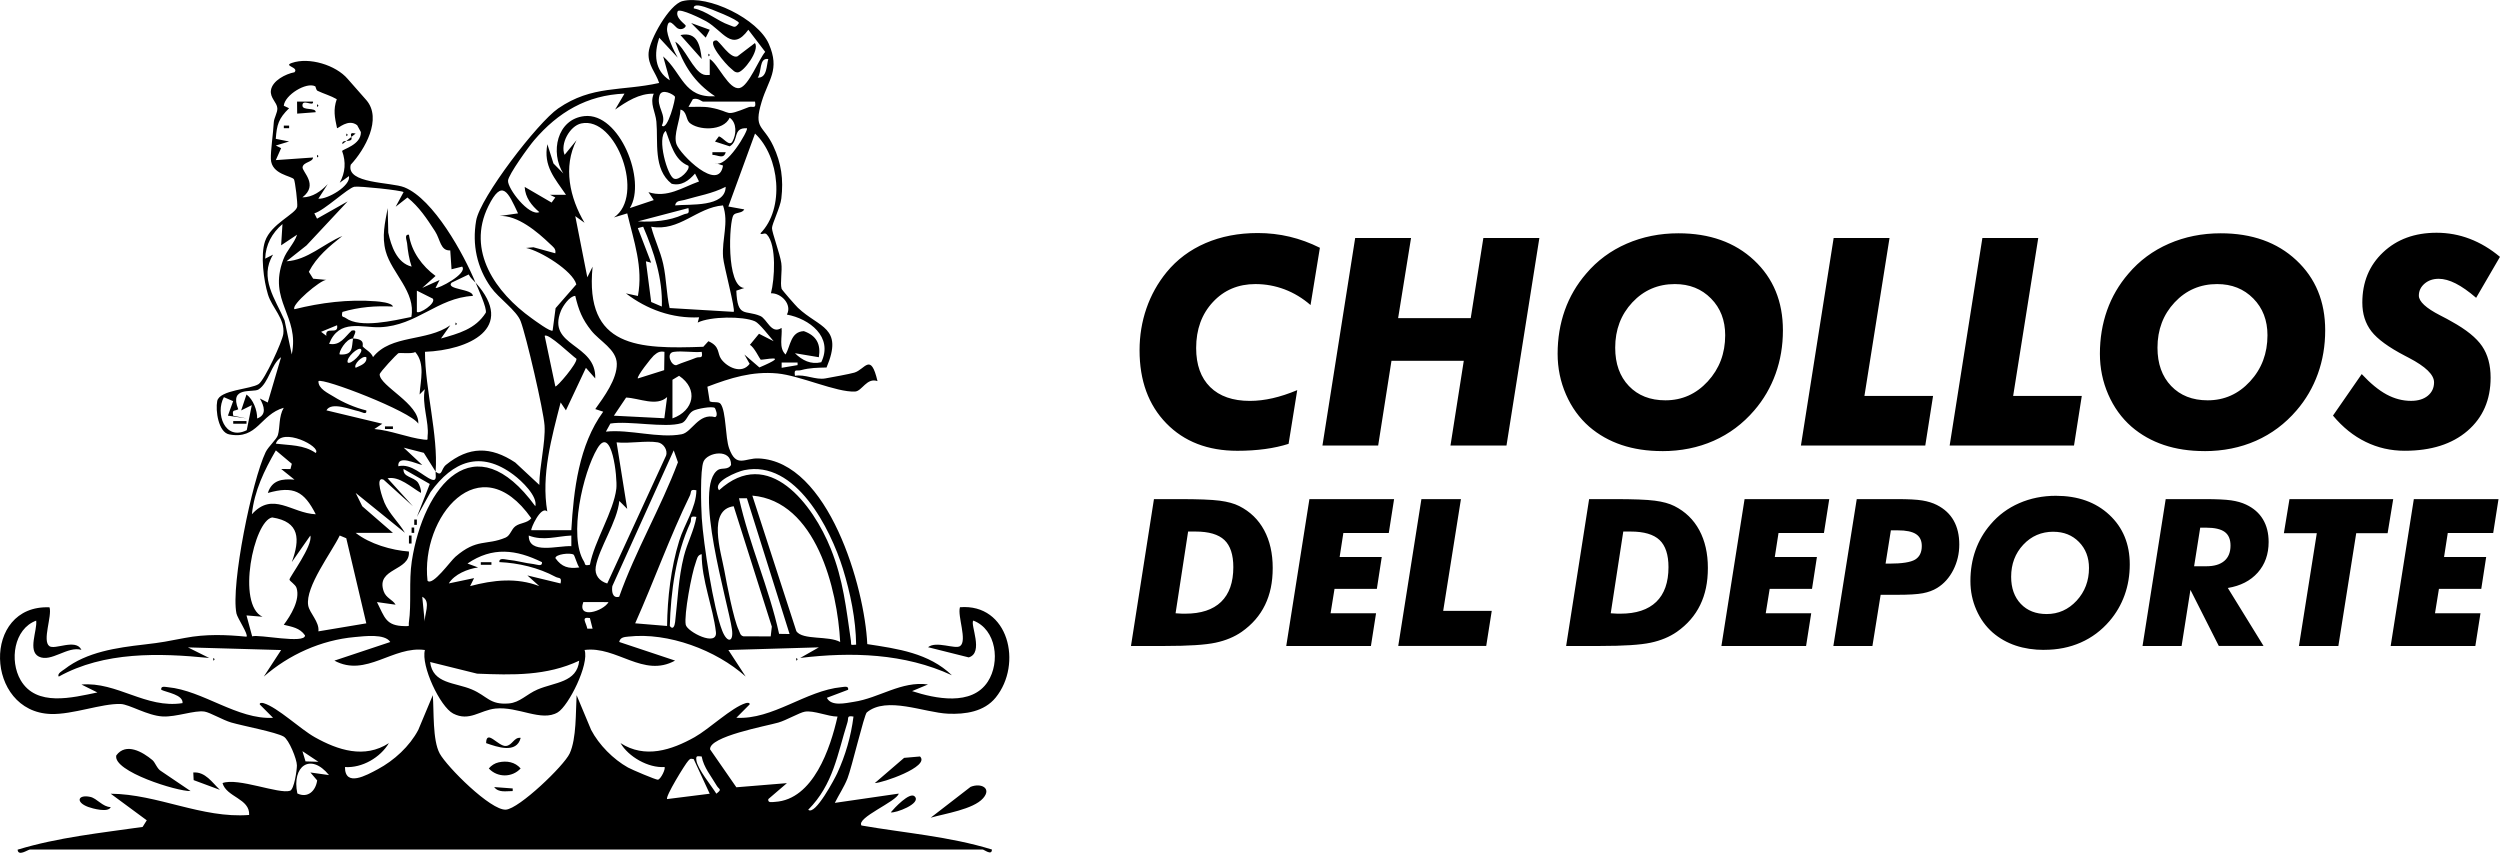 <?xml version="1.0" encoding="UTF-8"?>
<svg id="Capa_2" data-name="Capa 2" xmlns="http://www.w3.org/2000/svg" viewBox="0 0 687.33 234.47">
  <g id="Capa_1-2" data-name="Capa 1">
    <path d="M362.88,68.12l-2.57,15.75c-2.18-1.9-4.56-3.33-7.13-4.31-2.57-.97-5.25-1.46-8.03-1.46-4.73,0-8.63,1.65-11.69,4.95-3.07,3.3-4.6,7.51-4.6,12.63,0,4.63,1.29,8.2,3.86,10.74,2.57,2.53,6.21,3.8,10.91,3.8,2.03,0,4.11-.25,6.26-.74,2.14-.49,4.4-1.23,6.76-2.22l-2.38,14.77c-1.95.62-4.1,1.1-6.45,1.42-2.35.32-4.89.49-7.62.49-8.13,0-14.65-2.52-19.55-7.56-4.9-5.04-7.35-11.73-7.35-20.07,0-4.03.63-7.87,1.89-11.52,1.26-3.65,3.11-6.97,5.55-9.96,2.86-3.48,6.42-6.14,10.7-7.99,4.27-1.84,9.06-2.77,14.36-2.77,3.01,0,5.94.34,8.77,1.01,2.83.68,5.6,1.69,8.3,3.04ZM363.58,122.5l9-57.06h15.36l-3.55,22.02h19.96l3.47-22.02h15.4l-9.04,57.06h-15.4l3.66-23.31h-19.88l-3.66,23.31h-15.32ZM456.97,124.02c-4.08,0-7.79-.56-11.13-1.68-3.34-1.12-6.31-2.79-8.91-5.03-2.73-2.39-4.86-5.34-6.39-8.85-1.53-3.51-2.3-7.24-2.3-11.19,0-4.26.66-8.24,1.97-11.95,1.31-3.7,3.27-7.06,5.87-10.08,3.04-3.59,6.75-6.33,11.13-8.24,4.38-1.91,9.13-2.86,14.25-2.86,8.58,0,15.51,2.47,20.79,7.41,5.29,4.94,7.93,11.36,7.93,19.26,0,4.24-.67,8.22-2.01,11.95-1.34,3.73-3.29,7.09-5.87,10.08-3.14,3.66-6.86,6.44-11.15,8.34-4.29,1.9-9.02,2.85-14.19,2.85ZM460.48,78.1c-4.65,0-8.55,1.68-11.69,5.03-3.14,3.35-4.72,7.51-4.72,12.47,0,4.39,1.25,7.9,3.76,10.52,2.51,2.62,5.85,3.94,10.04,3.94,4.57,0,8.46-1.73,11.65-5.2s4.79-7.7,4.79-12.69c0-4.11-1.3-7.48-3.9-10.11-2.6-2.64-5.91-3.96-9.94-3.96ZM495.13,122.5l9-57.06h15.36l-6.9,43.42h18.87l-2.14,13.64h-34.18ZM536.02,122.5l9-57.06h15.36l-6.9,43.42h18.87l-2.14,13.64h-34.18ZM606.06,124.02c-4.08,0-7.79-.56-11.13-1.68-3.34-1.12-6.31-2.79-8.91-5.03-2.73-2.39-4.86-5.34-6.39-8.85-1.53-3.51-2.3-7.24-2.3-11.19,0-4.26.66-8.24,1.97-11.95,1.31-3.7,3.27-7.06,5.87-10.08,3.04-3.59,6.75-6.33,11.13-8.24,4.38-1.91,9.13-2.86,14.25-2.86,8.58,0,15.51,2.47,20.79,7.41,5.29,4.94,7.93,11.36,7.93,19.26,0,4.24-.67,8.22-2.01,11.95-1.34,3.73-3.29,7.09-5.87,10.08-3.14,3.66-6.86,6.44-11.15,8.34-4.29,1.9-9.02,2.85-14.19,2.85ZM609.57,78.1c-4.65,0-8.55,1.68-11.69,5.03-3.14,3.35-4.72,7.51-4.72,12.47,0,4.39,1.25,7.9,3.76,10.52,2.51,2.62,5.85,3.94,10.04,3.94,4.57,0,8.46-1.73,11.65-5.2,3.2-3.47,4.79-7.7,4.79-12.69,0-4.11-1.3-7.48-3.9-10.11-2.6-2.64-5.91-3.96-9.94-3.96ZM649.32,102.85c2.39,2.57,4.67,4.44,6.84,5.61,2.17,1.17,4.41,1.75,6.72,1.75,1.92,0,3.46-.47,4.6-1.4,1.14-.94,1.72-2.17,1.72-3.7,0-2.08-2.31-4.33-6.94-6.74-.44-.23-.79-.42-1.05-.55-4.5-2.34-7.57-4.59-9.24-6.74-1.66-2.16-2.49-4.78-2.49-7.87,0-5.64,1.9-10.25,5.71-13.84s8.71-5.38,14.71-5.38c3.17,0,6.22.56,9.14,1.68,2.92,1.12,5.68,2.77,8.28,4.95l-6.55,11.26c-2.05-1.77-3.92-3.08-5.61-3.94s-3.25-1.29-4.68-1.29c-1.56,0-2.86.45-3.9,1.34-1.04.9-1.56,1.99-1.56,3.29,0,1.61,1.95,3.42,5.85,5.42,1.38.7,2.44,1.27,3.2,1.72,4,2.21,6.78,4.46,8.34,6.76,1.56,2.3,2.34,5.18,2.34,8.63,0,6.11-2.12,10.99-6.35,14.64-4.24,3.65-9.99,5.48-17.27,5.48-3.82,0-7.39-.81-10.72-2.44-3.33-1.62-6.33-4.03-9-7.23l7.91-11.42ZM310.94,177.6l6.32-40.38h6.95c5.18,0,8.88.14,11.1.43,2.22.29,4.01.78,5.39,1.48,3,1.51,5.28,3.72,6.85,6.63s2.36,6.38,2.36,10.38-.7,7.27-2.11,10.18c-1.41,2.91-3.54,5.37-6.41,7.39-2.02,1.4-4.42,2.4-7.2,2.99-2.78.6-7.42.9-13.93.9h-9.32ZM323.19,168.61c.75.06,1.31.09,1.67.1s.69.01,1.01.01c4.32,0,7.6-1.08,9.85-3.25,2.24-2.17,3.36-5.35,3.36-9.54,0-3.42-.82-5.91-2.45-7.46-1.64-1.55-4.28-2.33-7.94-2.33h-2.04l-3.45,22.48ZM365.83,168.61h12.49l-1.41,8.99h-23.28l6.37-40.38h23.28l-1.46,9.32h-12.49l-1.02,6.59h11.58l-1.35,8.77h-11.64l-1.08,6.7ZM384.42,177.6l6.37-40.38h10.87l-4.88,30.72h13.35l-1.52,9.65h-24.19ZM430.58,177.6l6.32-40.38h6.95c5.18,0,8.88.14,11.1.43,2.22.29,4.01.78,5.39,1.48,3,1.51,5.28,3.72,6.85,6.63s2.36,6.38,2.36,10.38-.7,7.27-2.11,10.18c-1.41,2.91-3.54,5.37-6.41,7.39-2.02,1.4-4.42,2.4-7.2,2.99-2.78.6-7.42.9-13.93.9h-9.32ZM442.83,168.61c.75.06,1.31.09,1.67.1s.69.01,1.01.01c4.32,0,7.6-1.08,9.85-3.25,2.24-2.17,3.36-5.35,3.36-9.54,0-3.42-.82-5.91-2.45-7.46-1.64-1.55-4.28-2.33-7.94-2.33h-2.04l-3.45,22.48ZM485.47,168.61h12.49l-1.41,8.99h-23.28l6.37-40.38h23.28l-1.46,9.32h-12.49l-1.02,6.59h11.58l-1.35,8.77h-11.64l-1.08,6.7ZM504.05,177.6l6.43-40.38h11.09c3.07,0,5.38.12,6.92.37,1.54.25,2.89.67,4.03,1.25,2.06,1.05,3.6,2.48,4.62,4.3s1.53,4,1.53,6.54-.55,4.85-1.64,7.01c-1.09,2.15-2.58,3.81-4.45,4.96-1.1.68-2.41,1.16-3.92,1.45-1.51.29-3.87.43-7.09.43h-4.52l-2.26,14.07h-10.73ZM518.4,154.96h1.02c3.49,0,5.86-.37,7.09-1.1,1.23-.74,1.85-1.99,1.85-3.75,0-1.49-.53-2.58-1.59-3.27-1.06-.69-2.72-1.03-4.98-1.03h-1.93l-1.46,9.16ZM562.05,178.68c-2.89,0-5.51-.4-7.87-1.19-2.36-.79-4.46-1.98-6.3-3.56-1.93-1.69-3.44-3.78-4.52-6.26-1.09-2.48-1.63-5.12-1.63-7.92,0-3.01.46-5.83,1.39-8.45.93-2.62,2.31-5,4.15-7.13,2.15-2.54,4.78-4.48,7.87-5.83,3.1-1.35,6.46-2.03,10.08-2.03,6.07,0,10.97,1.75,14.71,5.24,3.74,3.49,5.61,8.03,5.61,13.62,0,3-.47,5.82-1.42,8.45-.95,2.64-2.33,5.01-4.15,7.13-2.23,2.59-4.85,4.56-7.89,5.9s-6.38,2.01-10.04,2.01ZM564.54,146.19c-3.29,0-6.05,1.19-8.27,3.56-2.22,2.37-3.34,5.31-3.34,8.83,0,3.11.89,5.59,2.66,7.45,1.77,1.86,4.14,2.79,7.1,2.79,3.24,0,5.98-1.23,8.25-3.68,2.26-2.46,3.39-5.45,3.39-8.98,0-2.9-.92-5.29-2.76-7.16-1.84-1.87-4.18-2.8-7.03-2.8ZM599.78,177.6h-10.73l6.37-40.38h10.76c3.24,0,5.64.12,7.23.34,1.58.23,2.95.62,4.11,1.17,2.04.96,3.59,2.3,4.63,4.04,1.05,1.74,1.57,3.82,1.57,6.25,0,3.35-1,6.15-2.99,8.4-2,2.25-4.74,3.66-8.23,4.23l9.82,15.94h-12.3l-7.8-15.42-2.43,15.42ZM603.23,155.68h3.39c2.13,0,3.77-.49,4.91-1.46,1.14-.97,1.71-2.38,1.71-4.22,0-1.73-.53-2.98-1.6-3.76-1.07-.78-2.78-1.17-5.13-1.17h-1.6l-1.68,10.62ZM632.05,177.6l4.91-31h-9.05l1.54-9.38h28.52l-1.54,9.38h-8.63l-4.91,31h-10.84ZM669.47,168.61h12.49l-1.41,8.99h-23.28l6.37-40.38h23.28l-1.46,9.32h-12.49l-1.02,6.59h11.58l-1.35,8.77h-11.64l-1.08,6.7ZM8.13,233.6c-.5.03-3.14,1.93-3.29,0,11.19-3.4,22.83-4.59,34.37-6.25l1.14-1.82-9.91-7.31c12.94.11,25.06,6.85,38.06,5.84.23-4.53-6.24-4.87-7.32-8.77,4.24-1.57,15.52,3.11,18.56,2.12,1.15-.38,1.89-5.69,1.89-6.98,0-1.7-2.19-7.08-3.64-7.92-2.16-1.24-11.16-2.92-14.43-3.87-2.24-.65-5.83-2.76-7.31-3-2.7-.45-7.75,1.53-11.51,1.34-4.17-.21-9.21-3.35-11.57-3.43-5.23-.17-13.16,2.94-19.19,2.75-18.08-.57-19.06-30.1-.36-29.33.74,2.44-2.07,9.18-.05,10.67,1.51,1.12,7.3-2.18,8.82,1.03-3.81-1.14-8.34,3.53-11.71,1.85-3.12-1.55-.38-7.25-.73-9.89-6.14,2.27-7.39,11.01-4.28,16.36,4.33,7.43,14.25,4.79,21.11,3.39l-4.39-2.18c9.78-.84,17.72,6.71,27.8,5.11.21-2.31-4.32-2.92-5.85-3.66-.2-1.15,1.03-.79,1.81-.72,9.65.91,19.12,8.96,28.92,8.42l-3.65-3.67c-.11-.55.7-.47,1.08-.35,3.9,1.19,10.01,7.09,14.06,9.36,6.34,3.55,13.65,5.97,20.36,1.62-2.35,3.94-7.32,6.88-12.08,6.58,0,5.6,5.9,2.27,9.02.6,4.48-2.39,8.77-6.31,11.14-10.82l3.99-9.54c.35,4.34-.11,12.35,1.9,16.04,2,3.67,14.03,15.7,18.19,15.43,3.63-.24,15.96-12.03,17.54-15.44,1.91-4.11,1.64-11.49,1.91-16.03l3.99,9.54c2.15,4.11,6.08,8.08,10.14,10.35,1.02.57,7.74,3.43,8.22,3.35.81-.13,2.23-3.11,1.8-3.49-4.46.31-9.93-2.85-12.08-6.58,6.71,4.35,14.02,1.93,20.36-1.62,4.05-2.27,10.17-8.17,14.06-9.36.38-.12,1.19-.2,1.08.35l-3.65,3.67c9.98.59,19.09-7.49,28.92-8.42.78-.07,2.01-.43,1.81.72l-5.85,2.21c1.2,2.45,5.19,1.45,7.36,1.12,7.06-1.05,13.1-5.8,20.45-4.79l-4.38,1.83c6.36,2.08,16.42,4.18,20.82-2.6,3.46-5.33,2.38-14.37-3.99-16.79-.92,1.05,2.98,8.89-1.26,10.12l-11.18-2.8c2.24-1.83,7.5.66,8.82-.32,2.03-1.49-.79-8.23-.05-10.67,13.39-1.09,17.3,15.61,9.83,24.83-3.16,3.9-8.35,4.65-13.11,4.44-6.55-.29-16.88-4.9-22.33-.35-.72.61-4.14,15.15-5.3,18.12-.94,2.4-2.36,4.46-3.49,6.75l17.57-2.55c-.53,2.19-11.75,6.63-10.24,8.77,12,2.08,24.16,3,35.86,6.6,0,1.8-2.15,0-2.56,0H8.13ZM230.26,197.01c-2.63,0-6.52-1.76-8.97-1.35-1.48.25-5.06,2.35-7.31,3-3.34.96-19.1,3.82-18.75,7.37l7.22,10.42,13.9-1.14-5.12,4.39c-.2,1.14,1.05.8,1.85.76,10.52-.62,15.23-14.78,17.18-23.45ZM234.65,197.01c-1.97-.34-1.27.35-1.66,1.59-2.75,8.72-3.88,17.08-10.78,24.02,1.89,1.79,7.44-8.87,7.95-9.98,2.28-4.95,3.81-10.21,4.49-15.63ZM87.54,209.44l-4.39-2.92.85,2.81,3.54.11ZM192.92,207.98c-1.18-.07-1.65-.35-1.46,1.09.31,2.32,4.12,6.93,5.49,9.14,1.71-1.32.74-1.08.07-2.25-1.5-2.59-3.53-4.92-4.11-7.98ZM190.73,208.71c-1.03-.21-.93-.13-1.52.47-.83.86-6.41,9.96-5.79,10.51l11.7-1.47-4.4-9.51ZM90.46,213.1c-5.12-6.29-10.3-2.42-8.71,5.05,2.92,1.38,5.05-.74,5.45-3.59l-1.86-2.18,5.12.72ZM31.97,207.69c-1.01,4.39,16.81,9.93,20.43,9.8l-8.07-5.46c-1.15-.62-1.64-2.4-2.43-3.06-2.65-2.22-7.26-4.93-9.94-1.27ZM119.74,129.67c1.94,1.51,1.43-.68,2.88-1.87,6.31-5.13,12.28-5.12,19.03-.65l6.63,6.17c-.02-4.87,1.74-11.72,1.43-16.36-.28-4.16-5.03-24.59-6.56-28.63-1.13-2.99-6.05-6.32-8.2-9.36-3.83-5.41-5.17-11.67-4.05-18.29,1.08-6.38,16.91-26.98,22.56-30.87,9.38-6.45,17.34-4.67,27.76-7-.95-2.94-3.14-4.9-2.9-8.32.25-3.53,5.64-13.24,9.3-14.18,7.11-1.82,20.77,4.93,23.75,11.76,3.13,7.18-.12,9.78-1.96,15.88-2.33,7.69.38,6.23,3.18,12.18,2.23,4.73,2.84,9.23,2.22,14.45-.28,2.41-2.57,7-2.57,8.13,0,1.23,2.21,7.12,2.56,9.61.31,2.21-.37,5.39.08,7.07.09.33,3.98,4.76,4.47,5.21,5.88,5.58,12.61,5.27,7.89,16.44-2.43.06-4.61.07-6.99.72-1.25.34-2.04-.53-1.69,1.56,2.81-.48,5.64,1.2,8.36.72,1.73-.31,6.67-1.21,7.96-1.59,2.95-.86,4.48-5.7,6.37,2.33-2.96-1.04-4.25,2.77-6.17,2.87-5.09.27-15.09-4.39-21.38-4.98-6.92-.65-12.87,1.24-19.22,3.65l.63,3.99c.78.54,2.44-.08,3.03.76,1.51,2.11,1.25,9.19,2.31,12.17,1.97,5.53,4.32,2.64,8.11,2.8,19.24.83,29.18,35.49,29.88,51.05,8.32,1.27,16.94,2.45,23.27,8.57-13.03-6.05-27.61-6.47-41.7-4.77l5.12-2.91-24.88.73,4.76,7.3c-8.09-7.27-21.29-12.22-32.24-10.99-1.09.12-2.26.15-2.53,1.48l15.36,5.12c-8.74,4.84-16.02-4.07-24.88-2.92,1.34,3.94-4.4,15.36-7.37,17.15-4.49,2.7-10.91-1.7-17.15-1.04-4.24.45-7.17,3.67-11.61,1.37-3.59-1.86-8.91-13.16-7.77-17.47-8.8-1.23-16.19,7.63-24.88,2.92l15.36-5.12c-1.48-2.35-7.12-1.6-9.78-1.36-9.21.82-18.1,4.84-24.99,10.87l4.76-7.3-25.62-.73,5.85,2.91c-13.79-1.38-28.88-1.8-41.36,5.12-.57-.81,1.07-1.64,1.6-2.05,6.07-4.73,14.39-5.91,21.81-6.76,5.15-.59,6.37-.89,11.33-1.83,5.67-1.08,11.19-.89,16.87-.33.61-.55-2.5-5.11-2.76-6.38-1.6-7.86,4.31-36.63,8.02-44.35.76-1.57,3.03-3.53,3.37-4.68.63-2.15.18-5.07,1.61-7.53-6.46,1.83-7.22,8.84-15,7.32-2.97-.58-3.8-6.56-3.29-9.16.6-3.09,9.32-3.24,11.41-4.69,1.63-1.13,6.51-11.68,6.76-13.79.5-4.19-3.11-7.16-4.22-10.82-1.18-3.87-2.09-10.85-.8-14.64,1.63-4.81,8.47-7.5,8.84-9.49.17-.88-.58-7.06-.89-7.54-.62-.96-6.21-1.3-6.35-5.59-.08-2.37.65-7.08.8-10.05.06-1.24,1.05-2.68.98-3.91-.08-1.58-2.08-2.85-1.76-4.94.4-2.65,4.07-4.49,6.47-4.94,1.32-1.41-3.18-1.71-.74-2.56,4.77-1.67,12.12.57,15.38,4.4,1.72,2.02,3.48,3.89,5.14,5.84,4.38,5.12-.42,13.57-4.31,17.74-1.36,5.28,11.07,4.73,14.76,6.22,8.01,3.23,16.33,18.38,19.54,26.2-.67-.75-1.39-1.28-1.87-2.25l-4.71,2.26c-1.7,1.93,5.94,1.68,5.85,3.64-9.73.54-15.39,8.16-25.44,8.6-5.08.22-11.32-2.44-14.08,4.57,3.11.6,4.28-1.89,6.23-3.65,1.87-.36.53,1.2.36,2.19-1.93-.08-4.13,3.95-3.66,4.39,3.78.21,3.22-1.91,3.66-4.39,3.53.14,2.48,1.99,2.66,2.19.77.89,2.25,1.48,2.83,2.92,4.94-6.27,14.77-4.18,21.24-8.75l-2.56,3.64c4.8-1.37,9.46-2.56,12.33-7.1.33-1.31-2.12-6.57-2.82-8.27,11.31,12.6-1.98,18.57-13.91,19.03.03,10.28,3.66,22.96,2.93,32.94l-3.25-5.17-5.53-1.42,5.1,4.76c-1.56-.25-6.87-2.98-6.58.35,3.65-.89,6.88,2.83,9.16,3.66,1.61.58,1.02-1.3,1.09-2.19ZM190.74,2.31c3.43.65,6.59,3.5,9.72,4.56,1.39.47,1.58,1.02,2.7-.53-.06-.9-8.03-4.05-9.45-4.44-.7-.19-3.1-1.01-2.97.4ZM195.13,16.22c2.32,1.34,5.3,8.73,8.26,7.97,2.47-.63,5.26-7.94,6.99-9.93l-4.64-6.08c-4.51,6.24-6.9.33-11.59-2.33-1.17-.66-7.03-3.56-7.8-2.8-.89,1.82,2.17,3.66,2.18,4.02.01.48-1.06,1.33-2.19.75-.87-.45-2.61-3.5-2.94-.02-.18,1.84,1.9,6.32,2.94,8.07l-5.1-5.5c-1.46,4.41-1.34,9.02,2.91,11.71l-1.83-6.57c5.3,4.68,5.61,11.45,14.28,10.96-5.81-3.85-8.64-8.51-10.96-15.01,2.61,1.53,4.95,8.09,7.78,9.04.56.19,1.14.13,1.71.11v-4.39ZM211.23,16.23c-2.62-.44-1.76,3.71-2.92,5.11,2.62.16,2.4-3.41,2.92-5.11ZM86.64,23.72c-2.39-1.24-8.34,2.37-8.62,5.35l1.46.69c-2.9,2.83-3.38,4.54-3.66,8.41l3.66.73-3.65,1.11,1.46.72-1.46,3.29,10.24-.72c-.07,1.31-2.62,1.19-2.88,2.64-.22,1.24,4.53,4.82-.05,8.32,2.77.02,5.17-1.72,6.96-3.64l-2.57,4.01c2.46.22,8.94-3.5,8.42-6.22l-2.55,1.83c1.55-2.81,1.75-5.72.66-8.71.07-.51,5.24-1.67,5.16-5.22l-1.02-1.88c-2.48-1.94-5.3,1.04-5.54.79-.63-2.88-1.09-5.07-.07-7.95-1.66-.96-3.58-1.49-5.28-2.3-.44-.21-.48-1.17-.68-1.28ZM185.55,26.55c-.45-.63-3.59-2.34-4.22-.33-1.01,3.23,2.1,5.24.63,8.3,1.55,1.65,3.87-7.59,3.59-7.96ZM171.7,25.74c-10.35.4-18.29,5.14-24.86,12.83-1.44,1.68-7.03,9.4-7.17,11.08-.18,2.14,5.75,9.9,8.61,8.67-2.13-1.82-3.89-4.01-4.03-6.94l7.4,4.31,1.02-1.4-1.45-.73h4.39c-3.1-4.56-6.28-7.88-5.12-13.91l1.67,5.29,2.71,2.75c-3.66-5.72-1.78-14.95,5.81-15.77,9.67-1.05,17.15,17.81,12.48,25.29l6.58-2.2-1.46-2.18c5.19,1.67,9.23-1.27,13.9-2.94l-1.1-2.17c-1.7,1.93-3.72,3.49-6.43,2.8-5.12-4.02-3.67-11.49-4.19-17.07-.25-2.73-1.88-4.96-.73-7.69-4.01-.1-7.5,2.18-10.62,4.37l2.57-4.37ZM207.57,27.93h-14.27c-.41,0-1.36-1.11-2.81-.67l-1.21,2.13c2,.03,4.03-.17,6.03.19,6.37,1.17,3.36,2.72,10.54-.12,1.04-.41,2.13.71,1.73-1.53ZM189.45,33.61c-.81-.79-.68-3.15-2.37-3.48-.04,2.83-1.98,6.9-1.11,9.47.97,2.84,11.65,13.42,12.81,5.91l-2.2-.73c3.03,1.83,9.27-9.04,8.78-9.52-4.06-.22-2.09,3.45-4.74,4.97l-4.04-1.31,1.06-1.42c1.06.17,2.85,2.92,3.71,1.44,1.12-1.93,1.31-5.16-.74-6.58-1.69,3.79-8.82,3.55-11.17,1.27ZM172.43,58.67l-3.64,1.11c8.68-5.85.64-27.96-9-25.84-3.15.69-5.84,5.62-4.56,8.63l3.28-4.03c-3.78,7.33-1.86,15.89,2.2,22.71l-2.55-1.83,3.31,16.82,1.45-2.92c-2.22,22.39,12.72,22.65,30.44,22.02l1.4-1.53c3.29,1.44,2.36,3.3,3.52,4.91,1.62,2.25,5.62,4.26,7.82,1.31l-1.44-2.56,4.12,3.55c9.29-3.94.69-1.91.34-2.15-.21-.14-1.84-3.56-2.96-4.05l2.51-3.06,4.03,2.05c-1.08-1.24-3.91-4.93-5.13-5.47-3.3-1.46-12.28-1.37-15.75.34l.39-1.44c-7.36.37-14.36-2.16-20.13-6.59l3.3.72c1.48-7.91-1.12-15.08-2.93-22.69ZM189.23,45.55c-3.87-1.53-4.82-6.04-6.18-9.56-2.59,1.79.49,12.61,2.28,13.13,1.35.66,4.62-2.57,3.9-3.57ZM211.96,80.62c1-3.75,1.61-13.23-1.11-16.14-.67-.72-1.31.24-1.8-.31,6.78-6.83,5.29-21.16-1.47-27.45l-7.33,20.06,4.38.79c-.63,1.17-2.34.7-2.98,1.58-1.18,1.61-2.09,19.75,2.99,20.03l-2.2.73c.3,7.6,2.44,5.2,6.58,6.96,1.92.82,2.99,5.19,5.86,3.28.26,2.39-.86,5.49,1.11,7.32,1.37-2.41,1.36-6.27,5.01-6.43,3.46,1.23,4.72,3.55,4.13,7.17l-6.58-1.1c2.03,1.96,4.33,3.17,7.24,2.48,3.38-6.96-3.31-11.98-9.45-13.1,1.5-2.75-1.52-5.95-4.38-5.86ZM110.96,52.82c-.49-.49-12.16-1.71-13.51-1.48-1.79.3-8.28,6.55-11.03,7.31l.74,1.47,8.42-4.75-11.31,12.1-5.5,4.36c5.74-.3,10.23-4.84,15.35-6.95-3.59,2.85-7.06,5.69-9.21,9.85l1.19,1.89,3.64.33c-1.58-.07-9.91,6.99-8.77,8.06,7.27-1.81,14.79-2.76,22.31-2.18.98.08,4.43.35,4.76,1.45-4.74-.25-9.35.13-13.9,1.48-.39,1.65.24,1.18.91,1.67,4,2.93,13.29.67,18.04-.29,1.31-6.85-5.4-12.03-7.04-18.05-1.13-4.12-.21-7.81.54-11.88l.16,6.74c.76,3.6,2.34,8.34,6.42,9.35-.68-1.95-1.06-4.38-1.25-6.43-.08-.81-.87-2.49.51-2.34.68,4.66,3.67,8.66,7.32,11.34l-3.66,3.28,4.77-2.17-1.11,2.17c.53.4,8.93-3.9,7.31-5.85l-2.92.73-.35-5.19c-2.73.17-2.7-2.97-4.19-5.27-2.23-3.43-4.34-6.67-7.58-9.27l-3.24,2.54,2.18-4.03ZM199.51,51.36c-3.72,1.9-7.51,2.47-11.37,3.62-.98.29-2.27.06-2.53,1.49,4.08-.4,13.84.59,13.9-5.11ZM142.43,58.67c-2.73-5.81-4.35-9.73-8.18-1.96-6.07,12.31,2.06,23.74,11.92,30.79.77.55,5.3,3.92,5.77,3.37l.81-6.15,5.7-6.53c-.95-3.73-9.93-9.25-13.82-10.02l2.02-.19,6.02,1.66c.26-1.28-.66-1.81-1.45-2.57-3.41-3.29-8.97-8-13.91-7.68l5.12-.73ZM198.77,56.47c-7.27.59-11.94,7.26-19.74,5.86.9,3.51,2.51,6.66,3.3,10.23.93,4.21.84,8.06,1.77,12.13l17.61,1.05c.55-.53-2.74-12.71-2.91-15.01-.38-5.1,1.64-9.48-.03-14.27ZM189.27,57.21l-13.9,3.65c4.19.23,8.58-.09,12.45-1.85,1.11-.51,1.8.09,1.45-1.8ZM77.29,67.45l.37-5.85c-2.87,2.46-4.64,5.68-4.75,9.51l2.17-1.11c-3.92,6.38.64,12.28,3.16,18.09l1.97,9.36c2.25-10.77-6.65-14.6-2.32-26.11.99-2.63,2.96-4.31,3.79-6.82l-4.38,2.92ZM176.82,62.33l-1.46.38,3.66,9.52-1.44-.39,1.45,11.19,2.93,1.25c.26-7.69-2.16-15.02-5.13-21.95ZM119,82.11l-4.39-2.2v5.84c.62.69,5.34-2.32,4.39-3.64ZM146.09,145.77h10.98c.65-11.05,2.07-23.4,8.77-32.58l-2.18-.72c2.37-3.32,6-8.22,5.92-12.46-.07-3.96-4.71-6.2-7.03-9.13-2.48-3.12-3.48-5.65-4.39-9.53-1.55.03-3.4,2.78-3.94,4.1-4.01,9.88,9.78,8.89,9.43,18.59l-2.56-2.91-5.5,11.69-1.45-2.18c-2.48,9.68-5.39,20.01-3.67,30-1.74-1.81-4.67,4.87-4.39,5.12ZM92.66,89.42l-4.38,1.81,1.45,1.1c-.46-2.86,3.47,0,2.94-2.92ZM152.69,106.24c.38.29,6.09-6.39,5.79-7.61-1.15-.74-7.81-7.22-8.73-6.29l2.93,13.9ZM99.24,96c-.7-.71-4.14,2.3-3.65,3.65.79.8,4.45-2.84,3.65-3.65ZM115.36,108.44c.24-3.86,1.59-8.46-1.19-11.65-1.02.59-4.3.1-4.69.34-.38.23-5.11,5.21-5.1,5.81.04,3.19,10.99,8.11,10.62,13.54-2.04-3.4-26.35-12.71-27.45-11.69-.07,2.09,2.64,3.29,4.17,4.24,2.65,1.66,5.94,3.07,9,3.81.17,1.4-1.32.38-2.06.23-2.29-.46-7.6-2.72-8.91-.25l15.36,3.68-2.19,1.45c4.53.37,9.17,2.37,13.59,2.9,1.44.17.92.05,1.06-1.06.44-3.55-1.66-8.83-.76-12.8l-1.45,1.46ZM182.68,96.73c-1.4-.25-1.99.22-2.97,1.05-.52.43-4.81,5.83-4.34,6.27l7.23-2.28.08-5.04ZM192.93,96.74c-2.45.22-5.33-.33-7.7,0-2.24.3-.71,3.85.71,3.66,1.74-.76,3.63-1.29,5.38-2.02,1.08-.45,1.99.45,1.61-1.64ZM73.62,110.64l3.66-12.44c-2.78,1.98-3.36,7.03-6.19,8.87-1.52.99-8.18-1-5.58,5.46-1.16.58-1.72-.03-1.39,1.77l3.65.73-5.11-.75,1.44-3.99-2.55-1.1c-2.4,4.41.22,12.1,6.29,9.08l1.38-6.88-2.92,1.45,1.47-4.38c1.87,1.36,2.97,4.38,2.93,6.59,2.72-1.01,1.93-3.4.74-5.5l2.17,1.11ZM100.71,98.2c-1.11-.54-3.62,2.08-2.92,2.92,1.27-.64,3.23-1.16,2.92-2.92ZM219.28,99.67h-4.38s0,1.45,0,1.45l4.38-.74v-.72ZM184.88,115.03c5.93-2.11,7.22-8.06,1.82-11.71l-1.82,1.09v10.61ZM183.41,109.17c-2.93,2.68-7.54.31-11.27.13l-3.36,4.99,13.87.7.76-5.82ZM196.52,112.16c-.73-.56-4.98.22-6.01.81-1.48.85-1.67,2.91-3.2,3.38-4.47,1.38-14.38-.73-19.5.1l-1.23,2.22c6.5-.71,14.51,1.93,20.84.72,2.81-.54,4.63-5.94,9.17-4.71,1.02-.33.03-2.45-.07-2.53ZM86.8,124.54c1.7-1.7-9.38-7.31-10.97-2.56,3.79.48,7.66.26,10.97,2.56ZM162.18,155.28c1.21-6.46,6.54-14.69,7.27-20.93.35-2.99-1.26-17.72-5.22-11.06s-8,24.17-3.69,31.06c.47.75-.03,1.28,1.64.93ZM180.86,121.62c-3.32-.55-7.86.4-11.34,0l2.92,18.29-2.18-2.19c-.51,5.67-5.64,13.05-6.47,18.12-.37,2.27.99,3.94,3.16,4.58l16.16-35.13c.56-1.56-.74-3.42-2.24-3.67ZM80.21,127.49l-4.37-3.67c-3.18,5.51-5.92,11.11-6.59,17.57,5.75-6.38,10.91-.29,17.56,0-3.22-6.35-6.06-7.87-13.17-5.86,1.12-3.55,3.97-3.95,7.32-3.66l-3.65-2.93,2.55.02.37-1.46ZM170.23,164.07c4.45-12.58,11.46-24.47,16.16-36.98l-1.16-3.27-16.88,37.32c-.21,1.34-.03,3.45,1.87,2.93ZM197.52,129.13c.9-.54,2.71.11,3.47-1.31.1-4.6-6.47-3.5-7.57-.92-.97,2.29-.67,12.5-.48,15.56.45,6.98,3.18,24.75,5.63,30.97,1.33,3.4,3.19,3.26,2.66-.44-1.04-7.3-10.89-39.55-3.71-43.87ZM108.03,146.5h-10.25c3.84,3.04,9.86,4.79,14.64,5.13.46,5.45-9.17,4.46-6.94,10.92.66,1.91,2.49,2.29,3.28,3.7l-5.12-.72c2.14,4.2,2.39,6.56,7.68,6.61,1.55.01.93.04,1.1-1.1.73-4.91-.04-11.32.8-16.78,3.22-20.79,17.22-38.04,33.96-15.08.68-2.74-3.72-6.96-5.99-8.65-9.11-6.83-16.71-3.71-22.81,4.75l-3.77,6.83,3.55-9.05-7.21-4.12c-.23,2.3,2.69,2.06,3.96,3.72.34.45,1.04,2.2.8,2.85-2.63-1.52-5.96-4.68-9.15-4.01l6.96,7.67-8.07-7.3c-2.56-1.08-.1,5.54.25,6.34,1.32,3.06,3.98,5.46,5.63,8.27l-13.54-10.96,1.81,3.67,8.43,7.31ZM235.38,177.24c-.08-6.92-1.6-14.28-3.64-20.87-3.42-11.02-12.99-30.04-27.14-27.11-1.87.39-8.79,3.17-6.91,5.52,13.6-12.37,25.86,3.96,30.73,16.12,3.45,8.6,4.19,16.26,5.52,25.24.19,1.27-.39,1.23,1.44,1.1ZM117.55,159.67c1.41,1.5,6.26-5.39,7.66-6.6,5.95-5.13,8.46-3.02,13.77-5.26,1.35-.57,1.56-2.27,2.72-3.13,1.32-.99,3.27-.81,4.37-2.2-14.25-20.28-30.51-.25-28.53,17.2ZM191.46,134.79c-1.94-.37-1.27.41-1.79,1.46-5.56,11.4-9.87,23.54-15.04,35.12l8.77.73c.1-7.71,1.05-15.99,3.33-23.39,1.45-4.73,4.68-9.09,4.73-13.93ZM230.99,176.51c-.75-14.55-6.65-38.74-24.15-40.25l12.11,37.29c1.74,2.51,8.85,1.16,12.04,2.96ZM205.35,136.99h-2.17c2.8,12.6,8.25,24.61,11.02,37.28l2.88.04-11.73-37.32ZM201.71,139.18c-7.22.98-3.53,12.44-2.58,17.59.69,3.74,2.55,13.53,3.99,16.51.32.67.37,1.44,1.26,1.66l7.51.03.31-2.69-10.49-33.11ZM80.22,154.55c2.28-6.24,2.29-11.11-5.4-12.29-5.07.97-9.83,23.98-2.66,27.3l-4.39-.36,1.56,5.76c1.69-.66,14.59,2.17,14.53-.27-1.43-2.08-3.6-2.36-5.84-2.92,1.91-2.55,4.54-6.83,3.52-10.1-.32-1.03-1.94-1.88-1.95-2.34,0-.67,6.49-9.35,5.73-12.08l-5.11,7.31ZM191.46,142.11c-2.09-.4-1.18.57-1.65,1.6-3.99,8.6-5.4,19-5.66,28.4.88,1.16,1.33.01,1.46-1.08.72-6.14.89-12.02,2.41-18.1.92-3.69,2.81-7.07,3.44-10.82ZM100.71,171.38l-5.51-23.4-1.8-.75c-2.18,4.56-9.52,14.13-8.67,19.21.35,2.11,3.13,4.51,2.81,7.14l13.16-2.2ZM157.07,147.24c-4.07.18-7.66,1.56-11.7,0-.07,5.32,8.06,2.71,11.71,2.92v-2.92ZM149.01,154.56c-7.12-3.51-13.63-4.3-20.48.37l2.91,1.08c-2.87.39-6.5,1.86-8.05,4.39l6.95-1.46-1.09,2.2c6.34-1.69,12.79-2.41,19.02,0l-3.28-2.94,9.13,2.21c.38-1.89-.4-1.28-1.42-1.84-4.64-2.5-10.14-3.8-15.4-4.03-.16-1.32,1.64-.7,2.46-.63,2.15.18,4.7.94,6.9,1.16.81.08,2.49.87,2.34-.51ZM157.69,152.48c-.92-.58-5.02-.12-4.99.98,1.76,2.46,3.59,2.95,6.57,2.55-.58-.69-1.28-3.35-1.58-3.53ZM192.92,152.36c-1.24.21-1.31,1.43-1.66,2.36-1.09,2.87-3.24,14.32-2.73,17.03.37,1.96,8.79,6.24,8.3,2-.81-6.91-3.95-14.24-3.91-21.39ZM116.81,171.38c-.39-2.25,1.91-5.97-.72-7.31l.72,7.31ZM167.31,165.54l-6.94-.02c-1.75,4.77,5.46,2.57,6.94.02ZM162.18,169.92c-2.55-.4-1.06,1.11-.71,2.92h1.45s-.74-2.92-.74-2.92ZM159.26,181.64c-9.02,4.23-18.31,3.96-28.09,3.57l-12.91-3.2c.7,6.03,6.85,5.58,11.48,7.55,4.3,1.83,4.87,4.27,10.16,3.84,3.04-.25,4.87-2.54,7.88-3.83,4.73-2.03,10.87-1.89,11.46-7.92ZM266.81,216.36l-10.93,8.45c3.86-1.12,11.7-2.28,14.4-5.34,2.49-2.81-.64-4.31-3.47-3.12ZM248.57,208.36l-8.06,6.93c1.88.05,15.32-4.53,12.43-7.31l-4.37.38ZM134.39,211.27c2.34,2.55,6.42,2.55,8.75,0-1.55-1.78-3.78-2.17-6.03-1.68-1.08.23-2.01.85-2.72,1.68ZM24.81,219.09c-3.4-.73-4.13,1.45-.56,2.77,1.11.41,5.57,1.66,6.19.03-2.2,0-3.78-2.41-5.63-2.8ZM60.44,217.14c-2.11-2-3.99-5.02-7.3-4.76l.1,2.1,7.2,2.67ZM244.9,223.34c1.22.31,8.52-2.42,6.58-4.38-1.35-1.37-5.67,3.27-6.58,4.38ZM139.1,205.09c-2.1.2-5.38-4.78-5.45-.78,3.01,1.04,8.37,3.01,9.51-1.45-1.88-.25-2.24,2.06-4.06,2.23ZM135.86,216.39c1.22,1.63,3.36,1.08,5.1,1.1v-.72s-5.1-.38-5.1-.38ZM58.63,181.63c.48-.24.48-.49,0-.73v.73ZM218.91,181.63c.48-.24.48-.49,0-.73v.73ZM81.67,27.94l.03,3.3,5.09-.39c.1-1.4-3.61-.35-3.64-1.82-.05-2,3.14.47,2.91-1.09h-4.39ZM96.39,38.55c-.89.43-2.43-.15-2.26,1.08l3.65-2.92c-2.53-.57-.42,1.36-1.39,1.83ZM78.03,34.53v.72h1.46v-.72h-1.46ZM87.17,29.4c.48-.24.48-.49,0-.73v.73ZM95.22,37.45c.48-.24.48-.49,0-.73v.73ZM87.17,43.3c.48-.24.48-.49,0-.73v.73ZM113.15,147.24h-.72v2.19h.72v-2.19ZM113.88,145.04h-.72v1.46h.72v-1.46ZM114.61,142.84h-.72v1.46h.72v-1.46ZM105.84,117.23v.72h2.19v-.72h-2.19ZM202.74,15.5c-1.99.75-5.03-4.38-5.79-4.39-3.19-.03,2.8,6.81,3.99,7.7.59.44.94,1.09,1.87,1.1,1.56,0,6.13-6.06,4.75-8.08l-4.82,3.67ZM187.08,9.64l5.85,6.58c-.43-3.72-1.19-7.58-5.85-6.58ZM190.02,6.33l4.01,4.02,1.1-2.17-5.11-1.85ZM194.76,15.49c.48-.24.48-.49,0-.73v.73ZM125.23,89.41c.48-.24.48-.49,0-.73v.73ZM195.86,41.85v.72c1.55.04,3.11,1.3,3.66-.72h-3.66ZM132.19,154.56v.72h2.92v-.72h-2.92ZM64.12,115.77v.72h3.65v-.72h-3.65Z"/>
  </g>
</svg>